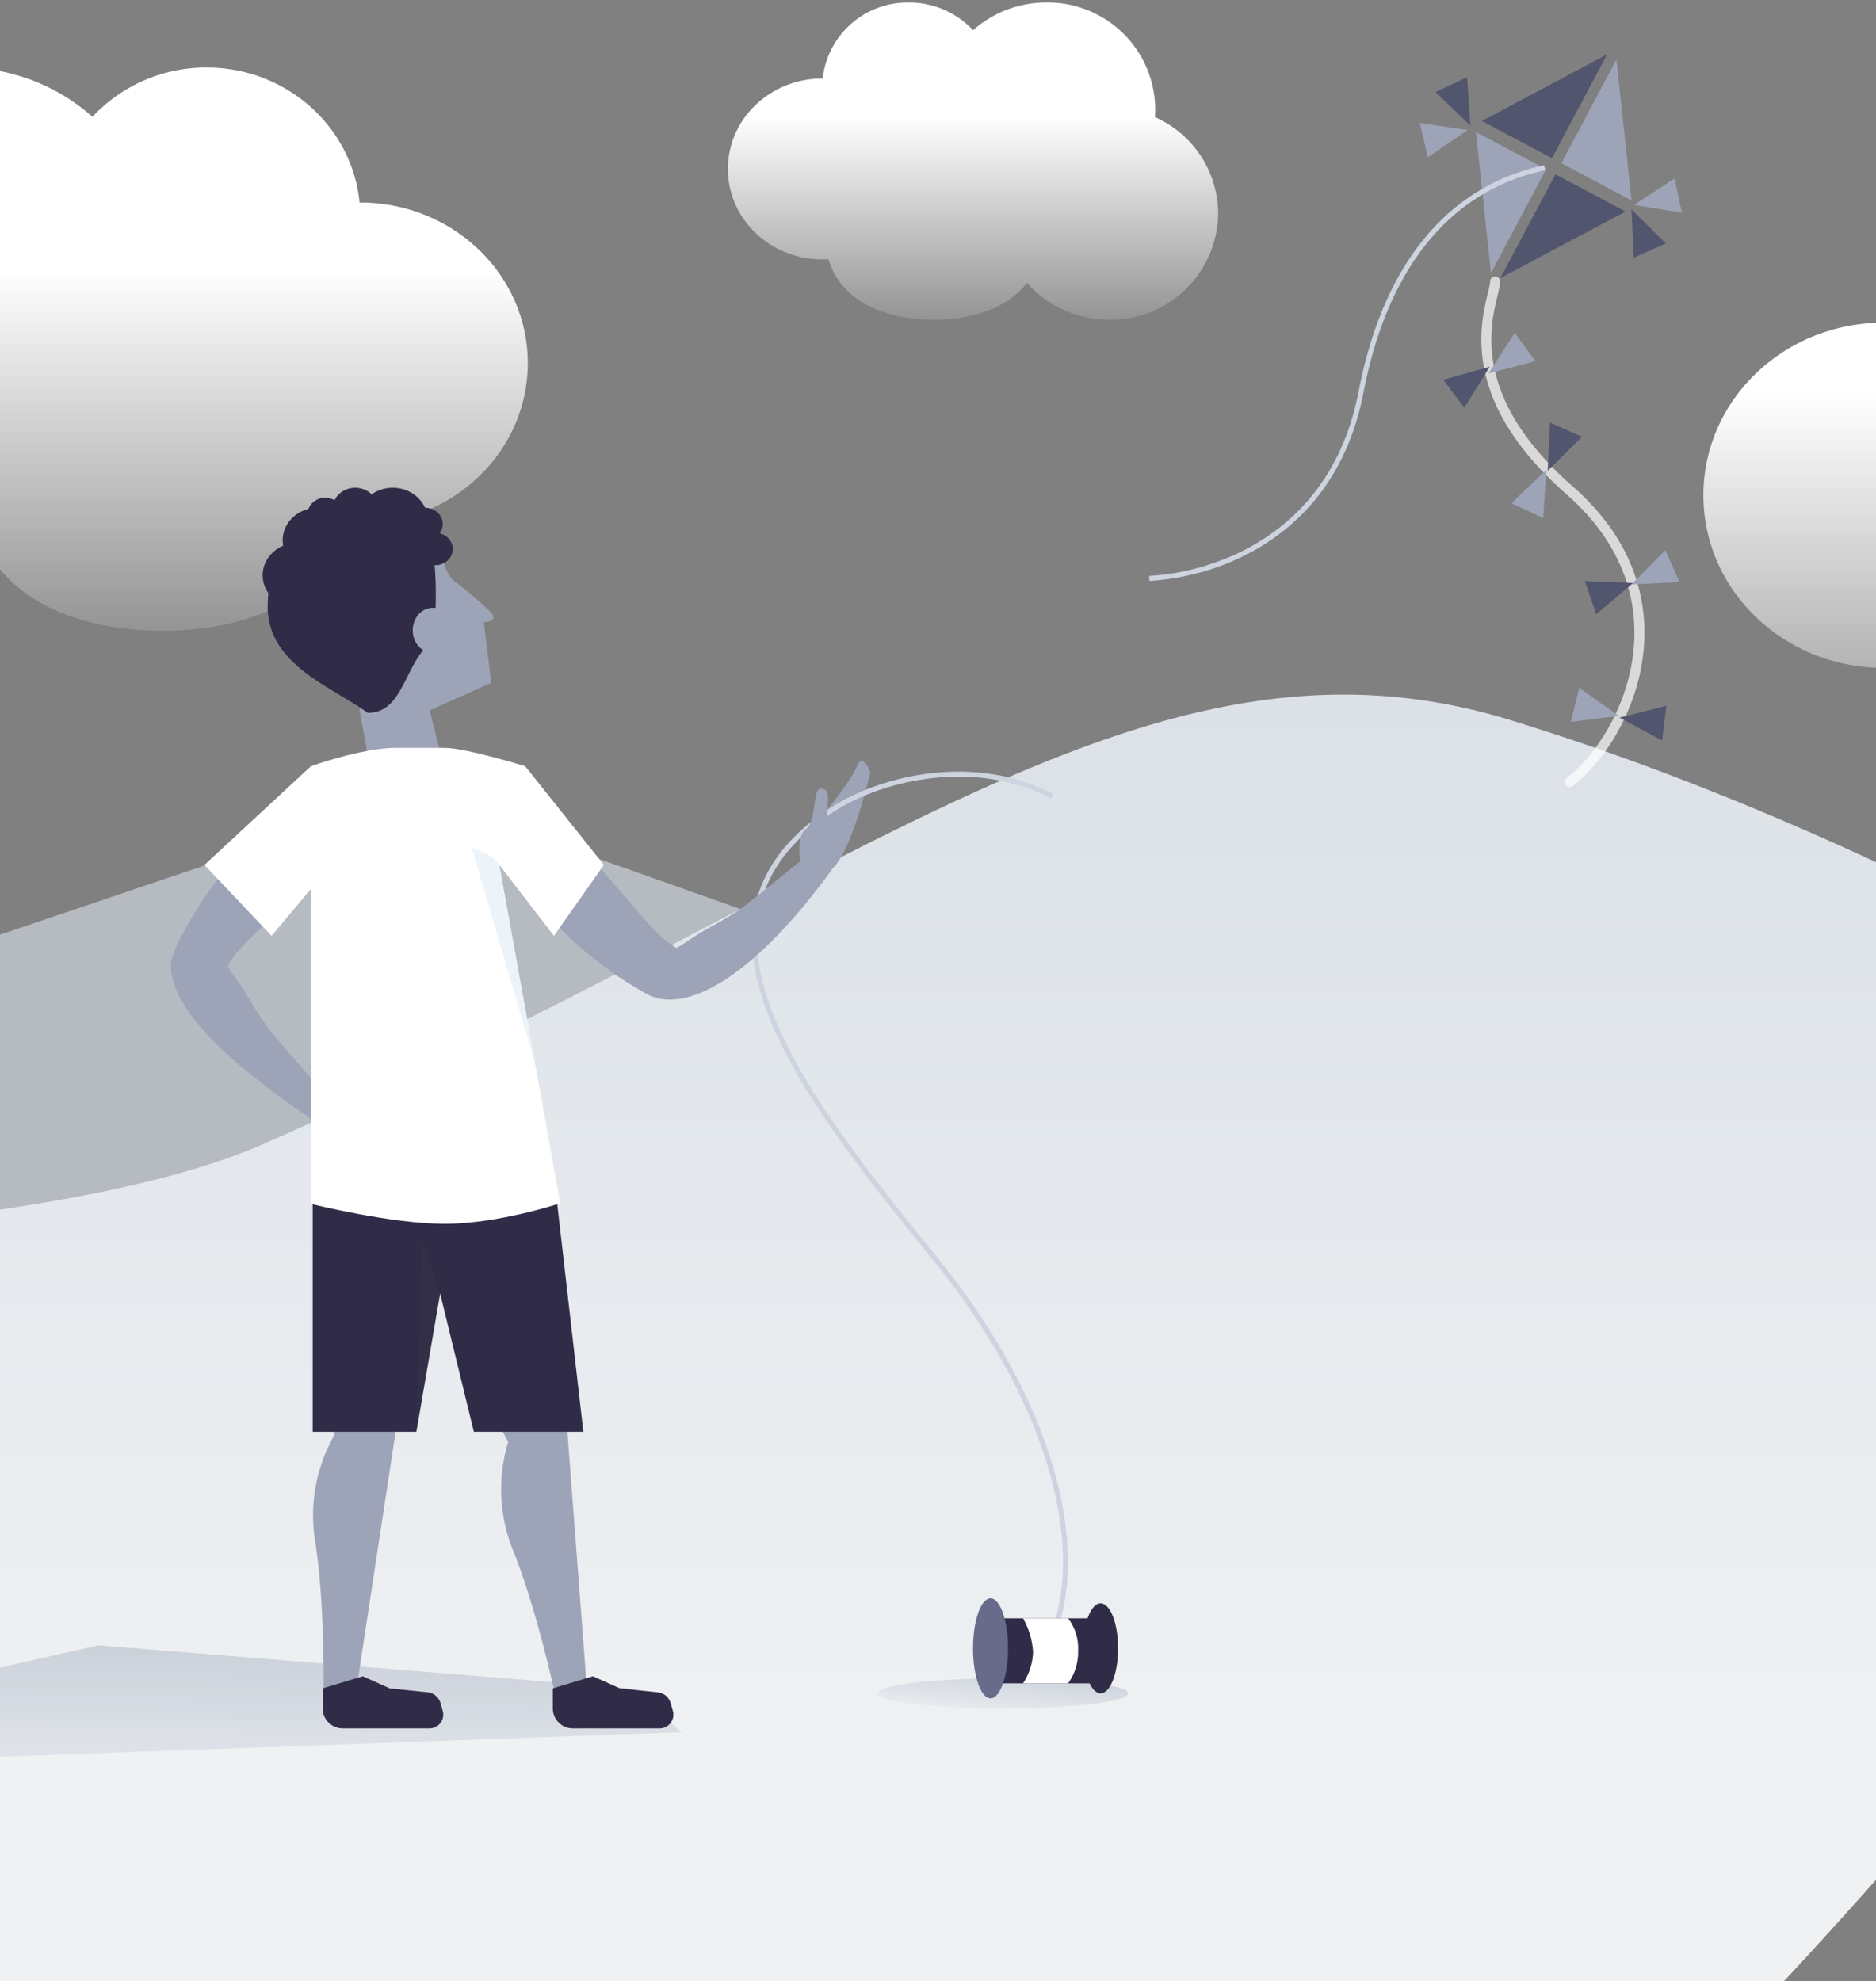 <svg xmlns="http://www.w3.org/2000/svg" xmlns:xlink="http://www.w3.org/1999/xlink" width="375" height="396" viewBox="0 0 375 396">
  <rect x="0" y="0" width="375" height="396" fill="#808080" stroke="none"/>
  <defs>
    <clipPath id="clip-path">
      <rect id="Rectangle_1" data-name="Rectangle 1" width="375" height="396" transform="translate(0.5 40.5)" fill="#fff" stroke="#707070" stroke-width="1"/>
    </clipPath>
    <linearGradient id="linear-gradient" x1="0.57" y1="0.005" x2="0.57" y2="0.577" gradientUnits="objectBoundingBox">
      <stop offset="0" stop-color="#dae0e6"/>
      <stop offset="1" stop-color="#eff1f3"/>
    </linearGradient>
    <linearGradient id="linear-gradient-2" x1="0.5" y1="0.357" x2="0.5" y2="1" gradientUnits="objectBoundingBox">
      <stop offset="0" stop-color="#fff"/>
      <stop offset="1" stop-color="#fff" stop-opacity="0.157"/>
    </linearGradient>
    <linearGradient id="linear-gradient-5" x1="0.5" y1="1.739" x2="0.962" y2="-0.34" gradientUnits="objectBoundingBox">
      <stop offset="0" stop-color="#536db5" stop-opacity="0"/>
      <stop offset="1" stop-color="#0e284b" stop-opacity="0.212"/>
    </linearGradient>
    <linearGradient id="linear-gradient-6" x1="-0.146" y1="1" x2="0.962" y2="-0.34" xlink:href="#linear-gradient-5"/>
  </defs>
  <g id="Mask_Group_1" data-name="Mask Group 1" transform="translate(-0.5 -40.5)" clip-path="url(#clip-path)">
    <g id="Group_1" data-name="Group 1">
      <g id="Mountain" transform="translate(-113 179)">
        <path id="Rectangle" d="M117.226,3.4a30.6,30.6,0,0,1,20.029.143L278.561,53.621c36.359,11.187,142.224,26.6,142.224,26.6s-199.793,91.484-302.079,90.819S0,43.065,0,43.065Z" transform="translate(69.352 20.217)" fill="#ccd3dc" opacity="0.715"/>
        <path id="Rectangle_Copy" data-name="Rectangle Copy" d="M0,110.321S174.947,381.31,288.648,381.31s310.6-284.442,310.6-284.442S513.528,35.162,415.293,5.059C343.1-17.064,285.421,37.417,165.934,89.932,118.194,110.914,0,110.321,0,110.321Z" transform="translate(0 0.35)" fill="url(#linear-gradient)"/>
      </g>
      <g id="Clouds" transform="translate(-68 41)">
        <path id="cloud" d="M114.073,106.95C106.811,116.424,93.6,121,78.5,121c-19.285,0-35.5-7.466-40.155-23.072Q37.182,98,36,98C16.118,98,0,82.553,0,63.5S16.118,29,36,29h.143C37.7,12.734,51.818,0,69,0A33.378,33.378,0,0,1,93.523,10.587,41.917,41.917,0,0,1,121.5,0C144.419,0,163,18.132,163,40.5q0,1.62-.128,3.208A40.466,40.466,0,0,1,187,80.5c0,22.368-18.58,40.5-41.5,40.5A41.834,41.834,0,0,1,114.073,106.95Z" transform="translate(409 35)" fill="url(#linear-gradient-2)"/>
        <path id="Cloud-2" data-name="Cloud" d="M59.781,56.049c-3.805,4.965-10.73,7.364-18.642,7.364-10.106,0-18.6-3.914-21.043-12.091q-.609.038-1.229.038C8.446,51.359,0,43.264,0,33.278S8.446,15.2,18.867,15.2h.075A17.1,17.1,0,0,1,36.16,0,17.494,17.494,0,0,1,49.012,5.548,21.968,21.968,0,0,1,63.674,0,21.491,21.491,0,0,1,85.423,21.225q0,.849-.067,1.681A21.206,21.206,0,0,1,98,42.188,21.492,21.492,0,0,1,76.252,63.412,21.925,21.925,0,0,1,59.781,56.049Z" transform="translate(214)" fill="url(#linear-gradient-2)"/>
        <path id="Cloud-3" data-name="Cloud" d="M-106.142,99.515c6.757,8.815,19.052,13.073,33.1,13.073,17.945,0,33.031-6.947,37.364-21.468q1.082.067,2.182.067C-15,91.187,0,76.815,0,59.086s-15-32.1-33.5-32.1h-.133C-35.082,11.848-48.216,0-64.2,0A31.059,31.059,0,0,0-87.022,9.85,39.01,39.01,0,0,0-113.054,0c-21.326,0-38.615,16.872-38.615,37.685q0,1.507.119,2.985A37.65,37.65,0,0,0-174,74.9c0,20.813,17.288,37.685,38.615,37.685A38.926,38.926,0,0,0-106.142,99.515Z" transform="translate(174 13)" fill="url(#linear-gradient-2)"/>
      </g>
      <g id="Person" transform="translate(-93 138)">
        <g id="shadow">
          <path id="shadow-2" data-name="shadow" d="M229.2,17.369,0,25.61,112.6,0,219.455,8.66Z" transform="translate(0.542 231.4)" fill="url(#linear-gradient-5)" style="mix-blend-mode: multiply;isolation: isolate"/>
          <path id="shadow-3" data-name="shadow" d="M229.2,17.369,0,25.61,112.6,0,219.455,8.66Z" transform="translate(0.542 231.4)" fill="rgba(216,216,216,0.08)" style="mix-blend-mode: darken;isolation: isolate"/>
        </g>
        <g id="shadow-4" data-name="shadow">
          <ellipse id="shadow-5" data-name="shadow" cx="25" cy="3" rx="25" ry="3" transform="translate(269 238)" fill="url(#linear-gradient-6)" style="mix-blend-mode: multiply;isolation: isolate"/>
          <ellipse id="shadow-6" data-name="shadow" cx="25" cy="3" rx="25" ry="3" transform="translate(269 238)" fill="rgba(216,216,216,0.08)" style="mix-blend-mode: darken;isolation: isolate"/>
        </g>
        <path id="Path_39" data-name="Path 39" d="M4.445,5.591A32.69,32.69,0,0,0,.494,26.842C2.469,38.882,2.222,56.61,2.222,56.61H8.771L16.945,2.938S7.662-.572,4.445.111,4.445,5.591,4.445,5.591Z" transform="translate(155.968 183.612)" fill="#9ea4b8"/>
        <path id="Path_39_Copy" data-name="Path 39 Copy" d="M4.445,9.838A32.69,32.69,0,0,0,.494,31.089C2.469,43.13,2.222,60.858,2.222,60.858H8.771L16.945,7.185,1.781,0Z" transform="translate(188.534 182.143) rotate(-13)" fill="#9ea4b8"/>
        <path id="Rectangle_17" data-name="Rectangle 17" d="M0,2.418,8.012,0,13.4,2.418l7.584.79a3,3,0,0,1,2.574,2.16L24,6.918a2.746,2.746,0,0,1-2.64,3.5H4a4,4,0,0,1-4-4Z" transform="translate(158 237.582)" fill="#302c48"/>
        <path id="Rectangle_17_Copy" data-name="Rectangle 17 Copy" d="M0,2.418,8.012,0,13.4,2.418l7.584.79a3,3,0,0,1,2.574,2.16L24,6.918a2.746,2.746,0,0,1-2.64,3.5H4a4,4,0,0,1-4-4Z" transform="translate(204 237.582)" fill="#302c48"/>
        <path id="Path_31" data-name="Path 31" d="M0,53.717V0H47.951l6.155,53.717H32.219L25.479,26.06,20.731,53.717Z" transform="translate(156 135)" fill="#302c48"/>
        <path id="Path_32" data-name="Path 32" d="M32,60.608C21.138,50.344,20.876,50.638,16.11,44.2c-2.275-3.075-4.891-5.48-4.748-5.842C13.481,32.992,20.779,27.005,32,12.524L25.251,0C8.878,15.7,3.926,27.415,1.437,33.716c-.6,1.527-1.665,4.3-1.394,6.093,1.194,7.9,11.866,17.024,31.215,27.3Z" transform="matrix(0.995, 0.105, -0.105, 0.995, 131.767, 56.2)" fill="#9ea4b8"/>
        <g id="single_thread" data-name="single thread" transform="translate(244 54)">
          <path id="Path_36" data-name="Path 36" d="M2.211,11S8.739,3.135,9.336.549c1.427-1.678,2.51,1.776,2.51,1.776s-3.958,16.739-7.9,19.407-3.944,0-3.944,0Z" transform="translate(11.639 0.613)" fill="#9ea4b8"/>
          <path id="Path_37" data-name="Path 37" d="M56.544,177.865c11.355-15.926,6.2-48.241-20.3-80.9s-54.359-67.7-20.883-89.7C25.917.332,44.694-3.522,59.544,4.449" transform="translate(0.26 3.249)" fill="none" stroke="#cdd4e0" stroke-miterlimit="10" stroke-width="1"/>
          <path id="Path_35" data-name="Path 35" d="M2.534,18.123c-2.351.563-3.64-8.31-1.289-9.934S2.481-.3,4.469.01,5.487,2.948,5.583,4.825,4.885,17.561,2.534,18.123Z" transform="translate(9.292 6.098)" fill="#9ea4b8"/>
        </g>
        <path id="Path_32_Copy" data-name="Path 32 Copy" d="M31.187,60.608C20.329,50.344,20.067,50.638,15.3,44.2c-2.275-3.075-4.891-5.48-4.748-5.842,2.118-5.363,9.417-11.35,20.633-25.831L24.442,0C8.069,15.7,3.118,27.415.629,33.716-2.631,41.968,6.707,54.5,30.449,67.107Z" transform="translate(189.176 97.055) rotate(-82)" fill="#9ea4b8"/>
        <path id="Path_33" data-name="Path 33" d="M16.618,0s-.214,3.863,2.5,6.013A73.445,73.445,0,0,1,26.3,12.18c1.481,1.879-1.481,1.879-1.481,1.879L26.3,26.191,13.985,31.7l2.633,10.271H1.858L0,31.7S4.3,12.417,7,7.253C10.671.256,16.618,0,16.618,0Z" transform="translate(165.39 12.805)" fill="#9ea4b8"/>
        <path id="Oval_8" data-name="Oval 8" d="M20,42.5c6.272,0,7.145-7.392,10.812-12.192,2.791-3.653,2.8-6.745,2.8-11.816C33.612,6.755,31.046,0,20,0S0,9.514,0,21.25,13.052,37.364,20,42.5Z" transform="translate(147 2.5)" fill="#302c48"/>
        <ellipse id="Oval" cx="7" cy="6.5" rx="7" ry="6.5" transform="translate(165)" fill="#302c48"/>
        <ellipse id="Oval_Copy" data-name="Oval Copy" cx="4.5" cy="4.179" rx="4.5" ry="4.179" transform="translate(160 0)" fill="#302c48"/>
        <ellipse id="Oval_Copy_2" data-name="Oval Copy 2" cx="7" cy="6.5" rx="7" ry="6.5" transform="translate(150 4)" fill="#302c48"/>
        <ellipse id="Oval_Copy_6" data-name="Oval Copy 6" cx="7" cy="6.5" rx="7" ry="6.5" transform="translate(146 11)" fill="#302c48"/>
        <ellipse id="Oval_Copy_3" data-name="Oval Copy 3" cx="3.5" cy="3.25" rx="3.5" ry="3.25" transform="translate(155 2)" fill="#302c48"/>
        <ellipse id="Oval_Copy_4" data-name="Oval Copy 4" cx="3.5" cy="3.25" rx="3.5" ry="3.25" transform="translate(175 4)" fill="#302c48"/>
        <ellipse id="Oval_Copy_5" data-name="Oval Copy 5" cx="3.5" cy="3.25" rx="3.5" ry="3.25" transform="translate(177 9)" fill="#302c48"/>
        <ellipse id="Oval_2" data-name="Oval 2" cx="4" cy="4.5" rx="4" ry="4.5" transform="translate(176 24)" fill="#9ea4b8"/>
        <path id="Path_30" data-name="Path 30" d="M0,23.4,21.277,3.67S31.516,0,38.177,0h9.845c4.174,0,16.1,3.67,16.1,3.67L79.839,23.4,69.862,37.568,58.948,23.4,71.12,91.025s-12.358,4.119-23.1,4.119-26.745-4-26.745-4V28.219l-7.86,9.349Z" transform="translate(134.367 52)" fill="#fff"/>
        <path id="Path_34" data-name="Path 34" d="M0,38.3,1.183,0,4.692,10.638Z" transform="translate(176.702 150.49)" fill="#3b3c45" opacity="0.195" style="mix-blend-mode: multiply;isolation: isolate"/>
        <path id="Path_38" data-name="Path 38" d="M12.841,43.784,0,0S5.274,1.649,5.565,3.763,12.841,43.784,12.841,43.784Z" transform="translate(187.801 71.946)" fill="#deeaf4" opacity="0.55" style="mix-blend-mode: multiply;isolation: isolate"/>
        <g id="Thread" transform="translate(288 222)">
          <ellipse id="Oval_9_Copy" data-name="Oval 9 Copy" cx="3.5" cy="9" rx="3.5" ry="9" transform="translate(22 1)" fill="#302c48"/>
          <rect id="Rectangle-2" data-name="Rectangle" width="22" height="13" transform="translate(3 4)" fill="#302c48"/>
          <path id="Rectangle_Copy-2" data-name="Rectangle Copy" d="M0,0H9a9.754,9.754,0,0,1,2,6.408A10.616,10.616,0,0,1,9,13H0A12.113,12.113,0,0,0,2,6.777,15.513,15.513,0,0,0,0,0Z" transform="translate(10 4)" fill="#fff"/>
          <ellipse id="Oval_9" data-name="Oval 9" cx="3.5" cy="10" rx="3.5" ry="10" fill="#686b89"/>
        </g>
      </g>
      <g id="Kite" transform="translate(230 43)">
        <g id="Group_6" data-name="Group 6" transform="matrix(0.883, 0.469, -0.469, 0.883, 77.727, 0.945)">
          <path id="Combined_Shape" data-name="Combined Shape" d="M15.865,0V23.481H0Z" fill="#52556e"/>
          <path id="Rectangle_18_Copy" data-name="Rectangle 18 Copy" d="M15.865,0V-23.481H0Z" transform="translate(33.865) rotate(180)" fill="#9ea4b8"/>
          <path id="Rectangle_18_Copy_3" data-name="Rectangle 18 Copy 3" d="M15.865,0V-23.481H0Z" transform="translate(0 49.481)" fill="#9ea4b8"/>
          <path id="Rectangle_18_Copy_2" data-name="Rectangle 18 Copy 2" d="M15.865,0V23.481H0Z" transform="translate(33.865 49.481) rotate(180)" fill="#52556e"/>
        </g>
        <g id="Group_9" data-name="Group 9" transform="translate(54 12)">
          <path id="Triangle_2" data-name="Triangle 2" d="M3.5,0,7,9H0Z" transform="translate(13.578 9.099) rotate(155)" fill="#52556e"/>
          <path id="Triangle_2_Copy_7" data-name="Triangle 2 Copy 7" d="M-3.5,0-7,9H0Z" transform="translate(10.672 14.898) rotate(77)" fill="#9ea4b8"/>
        </g>
        <g id="Group_8" data-name="Group 8" transform="matrix(-1, -0.017, 0.017, -1, 106.851, 50.121)">
          <path id="Triangle_2_Copy_9" data-name="Triangle 2 Copy 9" d="M3.5,0,7,9H0Z" transform="translate(13.578 9.099) rotate(155)" fill="#52556e"/>
          <path id="Triangle_2_Copy_8" data-name="Triangle 2 Copy 8" d="M-3.5,0-7,9H0Z" transform="translate(10.672 14.898) rotate(77)" fill="#9ea4b8"/>
        </g>
        <g id="Group_7" data-name="Group 7" transform="translate(59 53)">
          <path id="Path_41" data-name="Path 41" d="M1.757,0c0,3.832-9.309,20.562,14.93,41.794s11.873,48.98,0,58.264" transform="translate(8.61 0.769)" fill="none" stroke="#fff" stroke-linecap="round" stroke-linejoin="round" stroke-miterlimit="10" stroke-width="2" opacity="0.7"/>
          <path id="Triangle_2-2" data-name="Triangle 2" d="M3.5,0,7,9H0Z" transform="matrix(0.602, 0.799, -0.799, 0.602, 7.188, 15)" fill="#52556e"/>
          <path id="Triangle_2_Copy_7-2" data-name="Triangle 2 Copy 7" d="M-3.5,0-7,9H0Z" transform="matrix(-0.588, -0.809, 0.809, -0.588, 7.002, 16.317)" fill="#9ea4b8"/>
          <path id="Triangle_2_Copy" data-name="Triangle 2 Copy" d="M3.5,0,7,9H0Z" transform="translate(17.43 36.946) rotate(25)" fill="#9ea4b8"/>
          <path id="Triangle_2_Copy_6" data-name="Triangle 2 Copy 6" d="M-3.5,0-7,9H0Z" transform="matrix(-0.914, -0.407, 0.407, -0.914, 17.676, 37.191)" fill="#52556e"/>
          <path id="Triangle_2_Copy_2" data-name="Triangle 2 Copy 2" d="M3.5,0,7,9H0Z" transform="translate(36.819 57.733) rotate(71)" fill="#52556e"/>
          <path id="Triangle_2_Copy_5" data-name="Triangle 2 Copy 5" d="M-3.5,0-7,9H0Z" transform="matrix(-0.407, -0.914, 0.914, -0.407, 36.17, 58.14)" fill="#9ea4b8"/>
          <path id="Triangle_2_Copy_3" data-name="Triangle 2 Copy 3" d="M3.5,0,7,9H0Z" transform="translate(35.916 84.197) rotate(104)" fill="#9ea4b8"/>
          <path id="Triangle_2_Copy_4" data-name="Triangle 2 Copy 4" d="M-3.5,0-7,9H0Z" transform="translate(35.663 84.482) rotate(-83)" fill="#52556e"/>
        </g>
        <path id="Path_40" data-name="Path 40" d="M0,82.112c14.594-.855,36.965-9.405,42.3-37.185S61.915,3.626,79.037,0" transform="translate(0.24 31.02)" fill="none" stroke="#cdd4e0" stroke-miterlimit="10" stroke-width="1"/>
      </g>
    </g>
  </g>
</svg>
